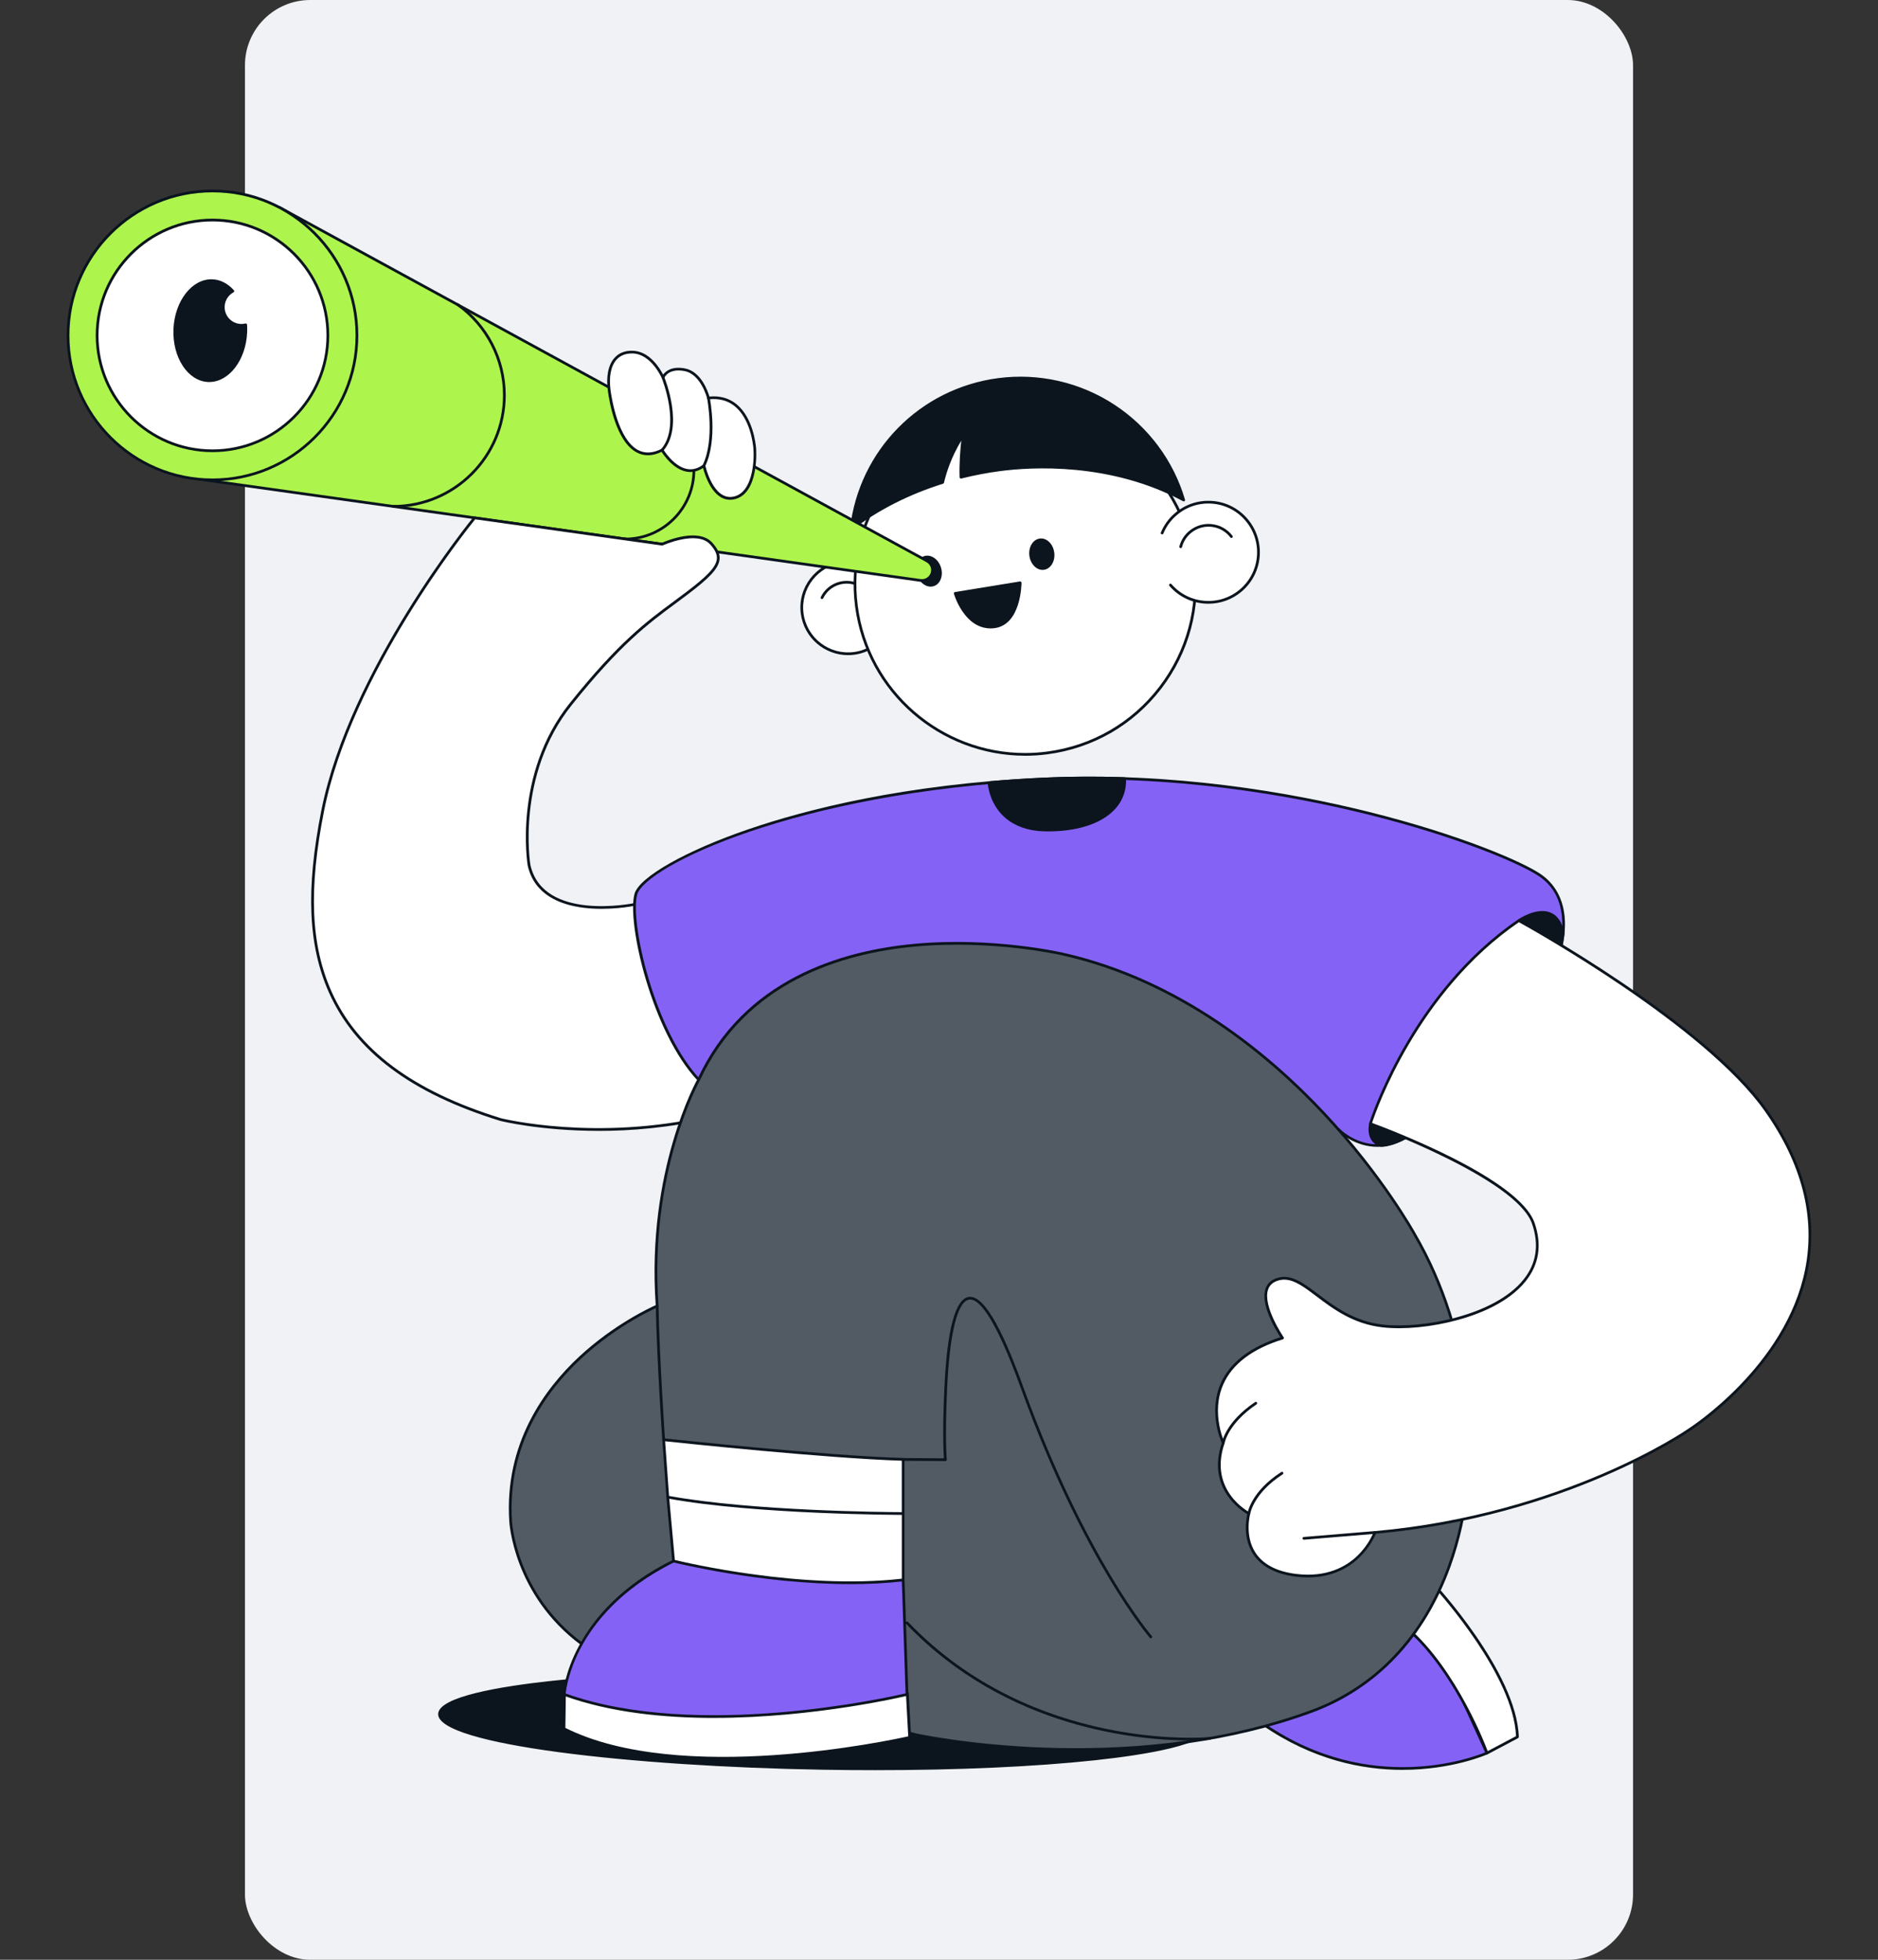 <svg xmlns="http://www.w3.org/2000/svg" id="Layer_1" viewBox="0 0 690 720"><rect x="0" y="0" width="690" height="720" fill="#333333" stroke="none"/><defs><style>.cls-1{fill:#f0f2f5;}.cls-2{fill:#0a141e;}.cls-3{fill:#fff;}.cls-4{fill:#8562f6;}.cls-5{fill:#0c141d;}.cls-6{fill:#adf44d;}.cls-7{fill:#525a63;}</style></defs><rect class="cls-1" x="90" width="510" height="720" rx="24" ry="24"></rect><ellipse class="cls-5" cx="302.61" cy="632.11" rx="17.58" ry="141.14" transform="translate(-334.5 924.04) rotate(-89.04)"></ellipse><path class="cls-5" d="M321.51,650.34c-6.31,0-12.72-.05-19.2-.16-69.62-1.17-141.51-9.14-141.32-20.46.11-6.38,22.89-10.17,41.99-12.22,26.73-2.87,62.22-4.1,99.94-3.47,69.62,1.17,141.51,9.14,141.32,20.46-.11,6.38-22.89,10.17-41.99,12.22-22.14,2.38-50.29,3.63-80.74,3.63ZM283.71,614.87c-30.41,0-58.52,1.25-80.63,3.63-25.66,2.76-41.03,6.96-41.1,11.24s15.14,9,40.7,12.62c26.58,3.77,61.97,6.19,99.64,6.82,37.67.63,73.12-.6,99.82-3.47,25.66-2.76,41.02-6.96,41.1-11.24h.5s-.5,0-.5,0c.07-4.28-15.14-9-40.7-12.62-26.58-3.77-61.97-6.19-99.64-6.82-6.47-.11-12.88-.16-19.19-.16Z"></path><path class="cls-4" d="M503.08,603.46l9.9-8.42,17.86,15.22,15.49,33.79s-40.18,18.42-82.23-10.64l38.98-29.95Z"></path><path class="cls-5" d="M515.33,650.23c-14.66,0-32.96-3.58-51.52-16.41-.13-.09-.21-.24-.22-.4s.07-.31.2-.41l38.97-29.94,9.89-8.41c.19-.16.46-.16.65,0l17.86,15.22c.06.05.1.11.13.17l15.49,33.79c.12.25,0,.55-.25.66-.22.1-12.85,5.72-31.21,5.72ZM464.95,633.39c38.73,26.38,76.16,12.29,80.72,10.41l-15.23-33.23-17.46-14.87-9.57,8.14s-.01.01-.02.02l-38.44,29.53ZM503.08,603.46h0,0Z"></path><path class="cls-3" d="M526.38,581.74s30.36,32.42,31.15,56.4l-11.19,5.92s-12.15-33.88-33.35-49.01l13.4-13.31Z"></path><path class="cls-5" d="M546.33,644.56c-.06,0-.12-.01-.18-.03-.14-.05-.24-.16-.29-.3-.12-.34-12.34-33.91-33.17-48.77-.12-.09-.2-.22-.21-.37-.01-.15.04-.29.15-.4l13.4-13.31c.1-.1.23-.14.36-.15.14,0,.26.06.36.16.3.33,30.5,32.83,31.28,56.73,0,.19-.1.37-.27.46l-11.19,5.92c-.07.04-.15.06-.23.06ZM513.75,594.99c19.34,14.15,31.19,43.98,32.85,48.36l10.41-5.51c-.96-22.11-27.3-51.7-30.65-55.38l-12.61,12.53Z"></path><circle class="cls-3" cx="311.57" cy="223.19" r="17"></circle><path class="cls-5" d="M311.56,240.69c-8.64,0-16.17-6.42-17.33-15.21-1.26-9.56,5.5-18.37,15.06-19.63,9.56-1.26,18.37,5.49,19.63,15.06h0c1.26,9.56-5.5,18.37-15.06,19.63-.77.1-1.54.15-2.3.15ZM311.59,206.7c-.72,0-1.44.05-2.17.14-9.02,1.19-15.39,9.49-14.2,18.51,1.19,9.02,9.49,15.38,18.51,14.2,9.02-1.19,15.39-9.49,14.2-18.51h0c-1.09-8.29-8.2-14.34-16.34-14.34Z"></path><path class="cls-3" d="M315.47,214.93c-5-2.43-11.03-.35-13.46,4.65"></path><path class="cls-5" d="M302.01,220.08c-.07,0-.15-.02-.22-.05-.25-.12-.35-.42-.23-.67,1.23-2.54,3.38-4.44,6.05-5.37,2.67-.92,5.54-.75,8.08.49.25.12.35.42.23.67-.12.25-.42.35-.67.23-2.3-1.12-4.89-1.27-7.31-.44s-4.36,2.56-5.48,4.86c-.09.18-.26.28-.45.28Z"></path><circle class="cls-3" cx="376.68" cy="214.61" r="62.53"></circle><path class="cls-5" d="M376.63,277.65c-31.12,0-58.27-23.12-62.45-54.8-2.2-16.69,2.23-33.24,12.48-46.6,10.25-13.36,25.08-21.93,41.78-24.13,16.69-2.2,33.24,2.23,46.6,12.48,13.36,10.25,21.93,25.08,24.13,41.78h0c2.2,16.69-2.23,33.24-12.48,46.6-10.25,13.36-25.08,21.93-41.78,24.13-2.78.37-5.55.55-8.28.55ZM376.8,152.57c-2.73,0-5.48.18-8.24.54-16.43,2.17-31.03,10.6-41.11,23.75s-14.45,29.44-12.28,45.86c4.11,31.17,30.83,53.93,61.46,53.93,2.69,0,5.41-.18,8.15-.54,16.43-2.17,31.03-10.6,41.11-23.75,10.08-13.15,14.45-29.44,12.28-45.86h0c-2.17-16.43-10.6-31.03-23.75-41.11-10.94-8.39-24.06-12.82-37.63-12.82Z"></path><ellipse class="cls-5" cx="382.78" cy="203.6" rx="4.1" ry="5.29" transform="translate(-23.33 51.78) rotate(-7.51)"></ellipse><path class="cls-5" d="M383.05,209.37c-2.33,0-4.45-2.21-4.84-5.17-.2-1.51.07-2.99.77-4.18.72-1.23,1.8-1.99,3.04-2.16,1.25-.17,2.48.3,3.5,1.3.98.97,1.62,2.33,1.82,3.84h0c.2,1.51-.07,2.99-.77,4.18-.72,1.23-1.8,1.99-3.04,2.16-.16.02-.32.03-.48.03ZM382.51,198.83c-.12,0-.24,0-.36.02-.93.12-1.75.72-2.31,1.67-.58,1-.81,2.25-.64,3.55.34,2.62,2.23,4.53,4.2,4.27.93-.12,1.75-.72,2.31-1.67.58-1,.81-2.25.64-3.55h0c-.17-1.29-.71-2.45-1.54-3.26-.69-.68-1.49-1.04-2.31-1.04Z"></path><ellipse class="cls-5" cx="341.31" cy="209.83" rx="4.1" ry="5.29" transform="translate(-47.25 112.13) rotate(-17.47)"></ellipse><path class="cls-5" d="M341.92,215.53c-.86,0-1.73-.29-2.53-.85-1.13-.78-2-2.01-2.46-3.47-.46-1.45-.45-2.96.03-4.25.5-1.33,1.43-2.27,2.62-2.65,2.43-.76,5.17,1.09,6.13,4.14h0c.96,3.04-.23,6.14-2.66,6.9-.37.12-.75.17-1.13.17ZM340.71,205.14c-.28,0-.56.04-.83.13-.9.28-1.6,1.01-1.99,2.04-.4,1.08-.41,2.36-.02,3.6.39,1.24,1.13,2.29,2.08,2.94.91.63,1.91.82,2.8.54,1.9-.6,2.79-3.13,2-5.65-.68-2.16-2.38-3.61-4.04-3.61Z"></path><path class="cls-5" d="M374.81,214.11l-23.85,3.89s3.67,13.06,13.81,12.34,10.04-16.23,10.04-16.23Z"></path><path class="cls-5" d="M363.98,230.87c-9.8,0-13.46-12.6-13.5-12.73-.04-.14-.02-.28.06-.4.08-.12.2-.2.34-.23l23.85-3.89c.14-.03.29.02.4.11.11.09.18.23.18.38,0,.16-.03,15.99-10.51,16.73-.28.02-.56.03-.83.03ZM351.62,218.4c.82,2.41,4.67,12.05,13.12,11.44,8.45-.6,9.45-12.35,9.56-15.14l-22.68,3.7Z"></path><path class="cls-5" d="M366.77,139.43c30.96-4.08,59.6,15.23,68.15,44.27-28.8-15.47-59.86-12.12-67.52-11.11-4.91.65-9.68,1.58-14.31,2.74-.28-7.24.87-15.58.87-15.58-4.5,6.83-6.62,13.3-7.6,17.48-12.69,3.98-24.06,9.83-33.54,17.01,3.19-27.83,24.92-50.99,53.95-54.82Z"></path><path class="cls-5" d="M312.81,194.75c-.08,0-.17-.02-.25-.07-.17-.1-.27-.29-.25-.49,3.3-28.75,25.66-51.47,54.38-55.26,14.99-1.98,30.2,1.5,42.82,9.79,12.49,8.2,21.68,20.58,25.87,34.84.06.19,0,.4-.16.53-.16.13-.38.15-.55.05-26.87-14.43-55.96-12.54-67.22-11.06-4.74.62-9.54,1.54-14.26,2.73-.14.04-.3,0-.42-.08-.12-.09-.19-.23-.2-.38-.19-4.96.29-10.48.61-13.46-3.65,6.05-5.46,11.67-6.35,15.46-.04.17-.17.31-.34.36-12.5,3.92-23.73,9.62-33.38,16.93-.09.07-.2.1-.3.1ZM366.77,139.43l.07.5c-27.88,3.68-49.67,25.48-53.38,53.22,9.46-7,20.38-12.48,32.48-16.3,1.03-4.26,3.17-10.65,7.6-17.37.13-.2.37-.28.59-.19.22.08.35.3.32.54-.01.08-1.08,7.92-.89,14.88,4.56-1.12,9.19-2,13.77-2.6,11.21-1.48,39.93-3.35,66.76,10.6-4.28-13.55-13.16-25.28-25.12-33.14-12.42-8.16-27.39-11.58-42.14-9.64l-.07-.5Z"></path><path class="cls-3" d="M430.03,214.94c6.65,7.69,18.28,8.53,25.97,1.88,7.69-6.65,8.53-18.28,1.88-25.97-6.65-7.69-18.28-8.53-25.97-1.88-2.24,1.94-3.9,4.29-4.96,6.85"></path><path class="cls-5" d="M443.97,221.8c-5.3,0-10.58-2.21-14.31-6.53-.18-.21-.16-.52.05-.71s.52-.16.71.05c6.46,7.47,17.79,8.29,25.26,1.83,3.62-3.13,5.8-7.48,6.15-12.25.34-4.77-1.19-9.39-4.32-13.01-3.13-3.62-7.48-5.8-12.25-6.15-4.76-.34-9.39,1.19-13.01,4.32-2.13,1.84-3.75,4.09-4.82,6.67-.11.26-.4.38-.65.27-.25-.11-.38-.4-.27-.65,1.13-2.73,2.84-5.1,5.09-7.04,3.82-3.3,8.69-4.92,13.74-4.56,5.04.36,9.63,2.67,12.93,6.49,3.3,3.82,4.92,8.7,4.56,13.73-.36,5.04-2.67,9.63-6.49,12.94-3.57,3.09-7.97,4.6-12.36,4.6Z"></path><path class="cls-5" d="M433.8,201.38s-.08,0-.13-.02c-.27-.07-.43-.34-.36-.61.63-2.39,2-4.45,3.97-5.96,2.35-1.8,5.26-2.59,8.2-2.2,2.94.39,5.55,1.89,7.35,4.24.17.22.13.53-.09.7-.22.17-.53.13-.7-.09-1.64-2.14-4.02-3.51-6.69-3.86-2.67-.35-5.32.36-7.46,2-1.79,1.37-3.04,3.25-3.61,5.43-.06.22-.26.37-.48.37Z"></path><path class="cls-6" d="M73.25,176.05l29.41-99.87,237.76,129.8h0c1.29.63,2.19,1.94,2.19,3.47,0,2.12-1.72,3.84-3.84,3.84-.2,0-.38-.03-.57-.06h0s-264.95-37.18-264.95-37.18Z"></path><path class="cls-2" d="M338.77,213.79c-.19,0-.37-.02-.55-.05-.03,0-.06,0-.09,0l-264.95-37.19c-.14-.02-.27-.1-.35-.22-.08-.12-.1-.27-.06-.41l29.41-99.87c.04-.15.15-.26.29-.32.14-.06.3-.05.43.02l237.76,129.8s.05.03.08.05c1.47.75,2.37,2.21,2.37,3.85,0,2.39-1.95,4.34-4.34,4.34ZM338.2,212.73s.05,0,.07,0c.19.03.34.05.5.05,1.84,0,3.34-1.5,3.34-3.34,0-1.29-.73-2.44-1.91-3-.04-.02-.08-.05-.12-.08L102.96,76.92l-29.07,98.72,264.28,37.1s.02,0,.03,0Z"></path><circle class="cls-6" cx="78.07" cy="123.23" r="53.07"></circle><path class="cls-2" d="M78.07,176.79c-29.54,0-53.57-24.03-53.57-53.57s24.03-53.57,53.57-53.57,53.57,24.03,53.57,53.57-24.03,53.57-53.57,53.57ZM78.07,70.66c-28.99,0-52.57,23.58-52.57,52.57s23.58,52.57,52.57,52.57,52.57-23.58,52.57-52.57-23.58-52.57-52.57-52.57Z"></path><circle class="cls-3" cx="78.07" cy="123.23" r="42.39"></circle><path class="cls-5" d="M78.07,166.11c-23.65,0-42.89-19.24-42.89-42.89s19.24-42.89,42.89-42.89,42.89,19.24,42.89,42.89-19.24,42.89-42.89,42.89ZM78.07,81.34c-23.1,0-41.89,18.79-41.89,41.89s18.79,41.89,41.89,41.89,41.89-18.79,41.89-41.89-18.79-41.89-41.89-41.89Z"></path><path class="cls-5" d="M229.7,198.54c-.28,0-.5-.22-.5-.5s.22-.5.5-.5c13.65,0,24.75-11.1,24.75-24.75,0-6.51-2.51-12.66-7.07-17.32-.19-.2-.19-.51,0-.71.2-.19.52-.19.71,0,4.74,4.84,7.35,11.24,7.35,18.02,0,14.2-11.55,25.75-25.75,25.75Z"></path><path class="cls-3" d="M260.28,146.23s-2.26-9.19-8.74-10.39c-6.48-1.21-7.96,2.86-7.96,2.86,0,0-3.94-9.19-11.17-9.34-7.23-.15-9.64,6.33-8.59,14.16,1.05,7.83,5.72,28.82,19.43,21.84,0,0,7.08,12.05,15.36,5.72,0,0,2.86,13.41,10.85,11.9,7.98-1.51,8.13-14.61,7.83-18.23s-2.71-20.18-17.02-18.53Z"></path><path class="cls-5" d="M268.21,183.6c-6.38,0-9.2-8.99-9.9-11.68-1.97,1.31-4.04,1.76-6.15,1.35-4.69-.92-8.15-5.82-9.09-7.26-3.33,1.58-6.38,1.66-9.09.24-7.59-3.98-10.07-18.36-10.65-22.67-.71-5.25.16-9.55,2.43-12.09,1.61-1.81,3.83-2.71,6.66-2.63,6.2.13,10,6.42,11.21,8.78.9-1.23,3.15-3.19,8-2.29,5.98,1.11,8.47,8.47,9.02,10.34,3.89-.36,7.24.59,9.97,2.82,5.96,4.88,7.03,14.36,7.18,16.21.01.17,1.3,16.96-8.24,18.76-.47.09-.92.13-1.35.13ZM258.63,170.58c.06,0,.12.01.17.03.16.06.28.2.32.36.03.13,2.85,12.9,10.26,11.51,7.19-1.36,7.8-13.23,7.43-17.69-.15-1.78-1.17-10.9-6.82-15.52-2.61-2.13-5.85-2.99-9.65-2.55-.25.03-.48-.13-.54-.38-.02-.09-2.26-8.89-8.34-10.02-5.95-1.11-7.34,2.39-7.39,2.54-.07.19-.25.32-.46.33-.2,0-.39-.11-.47-.3-.04-.09-3.91-8.89-10.73-9.04-2.5-.06-4.49.72-5.9,2.3-2.08,2.32-2.85,6.33-2.18,11.29.4,2.98,2.78,18.06,10.13,21.92,2.51,1.32,5.4,1.17,8.58-.45.23-.12.52-.04.66.19.04.06,3.71,6.21,8.67,7.19,2.04.4,4.05-.14,5.96-1.6.09-.07.2-.1.3-.1Z"></path><path class="cls-5" d="M258.63,171.58c-.07,0-.15-.02-.22-.05-.25-.12-.35-.42-.23-.67,4.54-9.38,1.65-24.39,1.62-24.54-.05-.27.12-.53.39-.59.26-.06.53.12.59.39.12.63,2.99,15.49-1.7,25.17-.09.18-.26.28-.45.28Z"></path><path class="cls-5" d="M243.26,165.86c-.12,0-.24-.04-.33-.12-.21-.18-.23-.5-.04-.71,7.39-8.4.31-25.97.24-26.14-.1-.26.02-.55.27-.65.25-.1.55.02.65.27.3.74,7.38,18.31-.42,27.18-.1.11-.24.17-.38.17Z"></path><path class="cls-5" d="M144.46,186.54c-.28,0-.5-.22-.5-.5s.22-.5.5-.5c22.25,0,40.35-18.1,40.35-40.35,0-13-6.32-25.28-16.91-32.85-.22-.16-.28-.47-.12-.7.16-.23.47-.28.7-.12,10.85,7.76,17.33,20.34,17.33,33.67,0,22.8-18.55,41.35-41.35,41.35Z"></path><path class="cls-3" d="M261.34,333.89l-28.22-1.61s-33.94,7.23-38.77-14.46c0,0-5.62-32.94,15.26-59.05,20.89-26.11,31.53-32.24,42.98-40.97,11.45-8.74,13.86-12.35,8.74-18.08-5.12-5.72-18.05.2-18.05.2l-68.92-9.67s-45.38,55.09-55.81,107.57c-9.53,47.95-4.94,91.79,65.35,113.48,0,0,34.85,8.89,76.82-.95l7.13-20.74-6.53-55.73Z"></path><path class="cls-5" d="M219.94,415.47c-21.39,0-35.92-3.61-36.15-3.67-32.74-10.1-53.32-25.53-62.94-47.18-7.68-17.28-8.54-37.9-2.78-66.89,10.33-52,55.45-107.24,55.91-107.79.11-.13.28-.2.46-.18l68.78,9.65c1.48-.66,13.41-5.7,18.5-.02,2.02,2.26,2.84,4.13,2.66,6.07-.34,3.61-4.29,7.26-11.46,12.74-1.6,1.22-3.19,2.39-4.79,3.58-9.92,7.33-20.18,14.9-38.1,37.31-20.5,25.63-15.22,58.32-15.16,58.65,4.65,20.94,37.84,14.13,38.17,14.06.04,0,.09-.01.13,0l28.22,1.61c.24.01.44.2.47.44l6.53,55.73c0,.07,0,.15-.02.22l-7.13,20.74c-.06.16-.19.29-.36.32-14.9,3.49-28.98,4.62-40.91,4.62ZM174.58,190.79c-3.11,3.84-45.57,57.03-55.52,107.13-5.72,28.77-4.88,49.21,2.71,66.29,9.5,21.37,29.88,36.62,62.3,46.62.32.08,35.04,8.7,76.29-.9l7-20.37-6.47-55.2-27.73-1.58c-1.72.35-34.52,6.6-39.29-14.85-.06-.36-5.42-33.48,15.36-59.47,18.01-22.51,28.32-30.13,38.29-37.49,1.6-1.18,3.18-2.35,4.78-3.57,6.78-5.18,10.77-8.8,11.08-12.03.16-1.64-.59-3.27-2.41-5.31-4.82-5.38-17.34.26-17.47.32-.09.04-.18.06-.28.04l-68.64-9.63Z"></path><path class="cls-4" d="M572.64,350.88s7.23-19.68-6.83-29.32c-14.06-9.64-93.74-39.59-183.17-35.32-90.93,4.34-146.21,32-149.03,42.3s6.43,50.47,23.1,68.14l147.09,20.49,87.91-2.25s10.63,11.06,24.69,3.02l-1.61-14.5s9.77-32.31,44.31-59.62c0,0,5.54.77,13.54,7.07Z"></path><path class="cls-5" d="M506.09,421.34c-7.96,0-13.56-4.96-14.57-5.92l-87.7,2.24-147.18-20.49c-.11-.02-.22-.07-.29-.15-16.8-17.82-26.13-57.96-23.22-68.62,1.67-6.12,18.85-15.87,41.79-23.72,21.36-7.31,57.39-16.54,107.7-18.94,48.4-2.31,91.97,5.5,119.99,12.46,34.28,8.51,57.13,18.59,63.48,22.95,5.89,4.04,8.97,10.5,8.9,18.69-.05,6.14-1.81,11.01-1.89,11.21-.06.15-.18.27-.33.31-.15.04-.32.01-.45-.09-6.94-5.46-12.04-6.72-13.1-6.93-32.97,26.15-43.31,57.18-43.93,59.14l1.6,14.4c.02.2-.08.39-.25.49-3.8,2.17-7.37,2.97-10.56,2.97ZM491.72,414.41c.14,0,.27.06.36.15.42.44,10.39,10.54,23.79,3.1l-1.58-14.17c0-.07,0-.14.02-.2.1-.32,10.21-32.77,44.48-59.87.11-.08.24-.12.38-.1.23.03,5.51.83,13.22,6.74.48-1.53,1.58-5.55,1.61-10.25.06-7.94-2.79-13.94-8.47-17.83-6.29-4.32-29-14.32-63.16-22.8-27.96-6.94-71.41-14.73-119.7-12.43-90.24,4.31-145.77,31.68-148.57,41.93-1.41,5.17.33,17.93,4.24,31.03,4.63,15.51,11.41,28.8,18.62,36.51l146.92,20.46,87.83-2.25h.01Z"></path><path class="cls-5" d="M382.65,286.24c10.34-.49,20.55-.52,30.54-.19.03.45.04.92.03,1.32-.37,10.48-11.26,17.97-29.57,17.55-12.63-.29-19.12-8.08-20.32-17.38,6.25-.55,12.68-.99,19.32-1.31Z"></path><path class="cls-5" d="M385.08,305.44c-.48,0-.96,0-1.45-.02-11.62-.26-19.4-6.92-20.8-17.81-.02-.14.02-.27.11-.38s.21-.17.35-.18c6.41-.56,12.91-1,19.34-1.31h0c9.93-.47,20.22-.54,30.58-.19.26,0,.47.21.48.47.03.47.04.95.03,1.37-.39,11.05-11.57,18.05-28.63,18.05ZM363.9,288c1.51,10.05,8.86,16.18,19.76,16.43,17.31.42,28.68-6.31,29.06-17.07,0-.25,0-.53,0-.82-10.17-.33-20.28-.26-30.04.2h0c-6.24.3-12.55.72-18.77,1.26ZM382.65,286.24h0,0Z"></path><path class="cls-7" d="M519.72,453.41s-45.79-83.95-128.94-102.83c0,0-101.53-24.2-134.06,46.09,0,0-18.88,32.94-15.26,83.15,0,0-57.44,24.1-53.83,79.13,0,0,1.21,26.51,26.11,44.99l122.51,33.34s75.87,17,145.41-8.46c64.73-23.71,72.71-116.06,38.06-175.41Z"></path><path class="cls-5" d="M395.34,643.27c-33.98,0-58.77-5.4-59.2-5.5l-122.54-33.35c-.06-.02-.12-.04-.17-.08-24.81-18.41-26.3-45.1-26.31-45.37-1.88-28.61,12.95-48.74,25.72-60.59,12.65-11.74,25.85-17.88,28.08-18.88-3.47-49.59,15.17-82.75,15.35-83.08,16.89-36.49,52.62-47.15,79.62-49.66,29.2-2.71,54.74,3.27,54.99,3.33,43.07,9.78,75.92,37.29,95.9,58.64,21.5,22.98,33.1,43.96,33.36,44.43,21.37,36.61,26.41,84.59,12.85,122.25-9.53,26.47-27.23,45.1-51.17,53.87-29.7,10.88-60.74,13.98-86.49,13.98ZM213.96,603.49l122.42,33.31c.74.16,76.51,16.67,145.11-8.45,23.65-8.66,41.14-27.08,50.57-53.27,13.47-37.4,8.45-85.05-12.77-121.42,0,0,0,0,0-.01-.12-.21-11.68-21.22-33.24-44.25-19.88-21.24-52.56-48.61-95.38-58.33-.26-.06-25.66-6-54.7-3.3-26.73,2.49-62.1,13.03-78.8,49.12-.21.37-18.78,33.44-15.22,82.9.01.21-.11.41-.31.5-.14.06-14.46,6.15-28.14,18.86-12.6,11.7-27.23,31.56-25.38,59.78.01.27,1.49,26.45,25.83,44.56Z"></path><path class="cls-5" d="M437.42,639.43c-18.17,0-67.29-3.9-104.54-42.87-.19-.2-.18-.52.02-.71.2-.19.52-.18.71.02,46,48.12,110.22,42.38,110.86,42.32.27-.02.52.17.55.45.03.27-.17.52-.45.55-.13.01-2.72.24-7.15.24Z"></path><path class="cls-5" d="M422.82,601.87c-.14,0-.28-.06-.38-.17-.06-.07-6.23-7.29-15.11-22.15-8.19-13.7-20.44-36.9-32.28-69.62-10.03-27.7-15.86-32.95-18.97-32.47-4.26.64-7.13,12.12-8.08,32.33-.89,18.9-.15,26.36-.14,26.44.01.14-.03.28-.13.39-.09.1-.23.16-.37.16h0l-15.53-.1c-.28,0-.5-.23-.5-.5,0-.28.2-.54.5-.5l14.98.1c-.15-2.05-.58-9.9.18-26.03,1-21.33,4.01-32.53,8.93-33.27,5.17-.77,11.71,10.06,20.06,33.12,11.81,32.62,24.01,55.76,32.18,69.42,8.84,14.8,14.97,21.98,15.03,22.05.18.21.16.52-.05.71-.09.08-.21.12-.33.12Z"></path><path class="cls-5" d="M243.83,529.43c-.26,0-.48-.2-.5-.47-.02-.3-2.05-30.2-2.38-49.13,0-.28.21-.5.49-.51.28,0,.5.21.51.49.34,18.91,2.36,48.78,2.38,49.08.02.28-.19.51-.46.53-.01,0-.02,0-.04,0Z"></path><path class="cls-3" d="M316.9,613.66l16.45,8.36.88,16.28s-82.42,19.34-127-3.17l.21-14.86,109.46-6.61Z"></path><path class="cls-5" d="M265.74,646.46c-20.75,0-42.35-2.61-58.73-10.89-.17-.09-.28-.26-.27-.45l.21-14.86c0-.26.21-.48.47-.49l109.46-6.61c.09,0,.18.01.26.05l16.46,8.36c.16.08.26.24.27.42l.88,16.28c.01.24-.15.46-.38.51-.52.12-33.33,7.67-68.61,7.67ZM207.73,634.82c42.36,21.15,119.65,4.5,125.97,3.09l-.84-15.57-16.08-8.17-108.86,6.58-.2,14.08Z"></path><path class="cls-4" d="M316.77,573.82l15.06,6.63,1.41,42.08s-75.2,18.42-125.93,0c0,0,1.67-29.99,40.17-49.01l69.29.3Z"></path><path class="cls-5" d="M262.36,631.15c-18.71,0-38.36-2.04-55.22-8.16-.21-.08-.34-.28-.33-.5.02-.3,2.13-30.5,40.45-49.43.07-.03.12-.07.22-.05l69.29.3c.07,0,.14.01.2.04l15.06,6.63c.18.08.29.25.3.44l1.41,42.08c0,.24-.15.45-.38.5-.5.12-33.89,8.14-71,8.14ZM207.84,622.18c48.12,17.26,118.94,1.34,124.88-.05l-1.38-41.35-14.68-6.46-69.07-.3c-19.67,9.74-29.44,22.4-34.17,31.32-4.49,8.46-5.42,15.23-5.59,16.85Z"></path><path class="cls-3" d="M254.71,545.2l-9.37,4.82,2.14,23.5s45.19,11.45,84.35,6.93v-24.4s-24.4-8.44-24.4-8.44l-52.72-2.41Z"></path><path class="cls-5" d="M312.36,581.99c-33.01,0-64.63-7.89-65.01-7.99-.21-.05-.36-.23-.38-.44l-2.14-23.5c-.02-.2.09-.4.27-.49l9.37-4.82c.08-.04.18-.06.25-.05l52.72,2.41s.1.01.14.03l24.4,8.44c.2.07.34.26.34.47v24.4c0,.25-.19.47-.44.5-6.41.74-13,1.05-19.53,1.05ZM247.95,573.12c4.24,1.03,46.65,11,83.39,6.88v-23.6l-24-8.3-52.52-2.4-8.95,4.61,2.07,22.81Z"></path><path class="cls-3" d="M331.83,536.16v19.88s-53.63.01-86.49-6.03l-1.51-21.09s58.17,6.33,88,7.23Z"></path><path class="cls-5" d="M331.83,556.55c-.67,0-54.08-.06-86.58-6.03-.22-.04-.39-.23-.41-.46l-1.51-21.09c-.01-.15.04-.29.15-.4.11-.1.25-.15.4-.14.58.06,58.5,6.33,87.96,7.23.27,0,.48.23.48.5v19.88c0,.28-.22.5-.5.5h0ZM245.81,549.6c30.79,5.59,80.02,5.93,85.52,5.95v-18.9c-28.02-.9-80.76-6.49-86.96-7.15l1.44,20.1Z"></path><path class="cls-5" d="M558.03,338.24s13.45-9.32,16.3,4.72c0,0-.58,5.49-1.68,7.92l-14.62-12.64Z"></path><path class="cls-5" d="M572.64,351.38c-.12,0-.24-.04-.33-.12l-14.62-12.64c-.12-.1-.18-.25-.17-.41,0-.15.09-.3.21-.38.28-.19,6.79-4.64,11.9-2.59,2.62,1.05,4.37,3.62,5.18,7.61,0,.05.01.1,0,.15-.02.23-.6,5.6-1.73,8.08-.06.14-.19.25-.35.28-.04,0-.07.01-.11.01ZM558.86,338.31l13.58,11.74c.83-2.37,1.31-6.45,1.38-7.06-.75-3.6-2.28-5.89-4.55-6.81-3.81-1.53-8.77,1.14-10.41,2.13Z"></path><path class="cls-5" d="M503.61,412.56s-1.86,6.49,3.81,8.25c0,0,3.34.2,8.99-2.87l-12.8-5.37Z"></path><path class="cls-5" d="M507.57,421.31c-.1,0-.16,0-.18,0-.04,0-.08,0-.12-.02-6.08-1.88-4.17-8.79-4.14-8.86.04-.14.14-.25.26-.31.13-.06.28-.07.41,0l12.8,5.38c.18.07.3.24.31.44s-.09.37-.26.46c-5.05,2.75-8.3,2.94-9.08,2.94ZM507.5,420.31c.41.03,3.24-.06,7.73-2.32l-11.27-4.73c-.29,1.52-.66,5.71,3.54,7.06Z"></path><path class="cls-5" d="M89.31,119.5c-3.68.33-6.93-2.39-7.26-6.07-.24-2.74,1.21-5.25,3.49-6.48-2.06-2.29-4.64-3.71-7.51-3.83-7.2-.3-13.39,7.68-13.81,17.82-.42,10.14,5.07,18.61,12.28,18.91s13.39-7.68,13.81-17.82c.04-.91.01-1.8-.04-2.68-.31.07-.63.13-.96.16Z"></path><path class="cls-5" d="M76.9,140.35c-.14,0-.27,0-.41,0-7.47-.31-13.19-9.03-12.76-19.43.43-10.4,6.9-18.63,14.33-18.3,2.9.12,5.61,1.5,7.86,4,.1.11.15.27.12.42-.03.15-.12.28-.25.35-2.18,1.18-3.45,3.53-3.23,5.99.15,1.65.92,3.14,2.19,4.2,1.27,1.06,2.88,1.57,4.52,1.42h0c.27-.02.55-.07.89-.15.14-.03.29,0,.41.08.12.09.19.22.2.37.06,1.03.08,1.9.04,2.74-.43,10.21-6.63,18.3-13.92,18.31ZM77.65,103.61c-6.76,0-12.51,7.67-12.92,17.35-.41,9.85,4.88,18.1,11.8,18.39.12,0,.25,0,.37,0,6.76,0,12.51-7.67,12.92-17.35.03-.64.02-1.31,0-2.06-.15.02-.3.04-.45.06h0c-1.92.17-3.78-.42-5.25-1.65s-2.38-2.97-2.55-4.88c-.24-2.65,1.01-5.18,3.2-6.63-1.97-2.01-4.29-3.12-6.74-3.22-.12,0-.25,0-.37,0ZM89.31,119.5h0,0Z"></path><path class="cls-3" d="M558.06,338.22s67.65,36.87,90.8,69.73c48.68,69.09-28.27,117.38-28.27,117.38,0,0-44.75,31.41-115.42,37.69,0,0-6.58,18.65-29.25,15.7-22.67-2.94-17.08-22.67-17.08-22.67,0,0-15.6-7.95-9.42-25.91,0,0-13.25-27.68,21.79-38.57,0,0-12.37-17.96-2.06-21.49,10.3-3.53,18.25,14.72,38.86,17.08,20.61,2.36,65.41-8.52,55.35-37.69-5.89-17.08-59.87-36.61-59.87-36.61,0,0,14.5-47.35,54.55-74.64Z"></path><path class="cls-5" d="M480.61,579.53c-1.5,0-3.08-.1-4.74-.32-7.26-.94-12.44-3.69-15.39-8.16-3.94-5.97-2.61-13.03-2.21-14.76-2.31-1.35-14.94-9.63-9.38-26.13-.66-1.52-4.81-11.77-.41-21.85,3.36-7.69,10.74-13.42,21.95-17.02-1.58-2.43-7.41-11.96-5.49-17.78.62-1.88,1.99-3.2,4.05-3.91,5.2-1.78,9.68,1.6,15.36,5.89,5.86,4.43,13.16,9.95,23.73,11.16,14.38,1.64,41.06-3.3,51.68-16.54,4.74-5.9,5.79-12.79,3.14-20.48-5.74-16.66-59.03-36.11-59.56-36.3-.25-.09-.39-.36-.31-.62.15-.48,15.02-47.83,54.74-74.9.15-.1.36-.12.52-.03.68.37,68.02,37.3,90.97,69.88,13.84,19.64,18.86,39.5,14.94,59.03-7.24,36.04-42.99,58.84-43.35,59.06-.43.3-45.52,31.45-115.33,37.73-.92,2.24-7.33,16.04-24.92,16.04ZM471.82,470.13c-.83,0-1.65.13-2.5.42-1.78.61-2.9,1.68-3.43,3.27-2.01,6.1,5.66,17.35,5.74,17.46.09.13.11.3.06.45s-.17.27-.32.31c-11.27,3.5-18.66,9.11-21.96,16.66-4.56,10.44.42,21.11.47,21.22.06.12.06.25.02.38-5.97,17.35,9.02,25.22,9.18,25.3.21.11.32.35.25.58-.02.08-2.19,8,1.98,14.33,2.78,4.21,7.72,6.81,14.67,7.71,11.51,1.49,18.71-2.77,22.71-6.61,4.34-4.16,5.98-8.72,6-8.76.07-.18.23-.31.43-.33,69.71-6.2,114.73-37.28,115.17-37.6.38-.24,35.77-22.82,42.92-58.44,3.87-19.24-1.11-38.84-14.78-58.25-22.09-31.35-85.68-66.85-90.37-69.43-37.17,25.48-52.33,68.84-53.95,73.75,5.6,2.06,54.04,20.28,59.72,36.75,2.77,8.04,1.66,15.25-3.31,21.44-6.25,7.79-16.98,12.02-24.88,14.19-9.46,2.6-19.82,3.62-27.69,2.72-10.84-1.24-18.26-6.85-24.22-11.36-4.46-3.37-8.15-6.17-11.93-6.17Z"></path><path class="cls-5" d="M449.43,530.64s-.05,0-.08,0c-.27-.04-.46-.3-.41-.57.05-.31,1.34-7.66,12.19-14.96.23-.15.54-.09.69.14.15.23.09.54-.14.69-10.46,7.03-11.75,14.22-11.76,14.29-.04.25-.25.42-.49.42Z"></path><path class="cls-5" d="M458.86,556.55s-.05,0-.08,0c-.27-.04-.46-.3-.42-.57.05-.33,1.34-8.06,12.39-15.17.23-.15.54-.08.69.15.15.23.08.54-.15.69-10.68,6.87-11.93,14.4-11.95,14.47-.04.25-.25.42-.49.42Z"></path><path class="cls-5" d="M479.07,565.67c-.26,0-.48-.2-.5-.46-.02-.27.18-.52.46-.54l26.11-2.16c.24-.02.52.18.54.46.02.27-.18.52-.46.54l-26.11,2.16s-.03,0-.04,0Z"></path></svg>